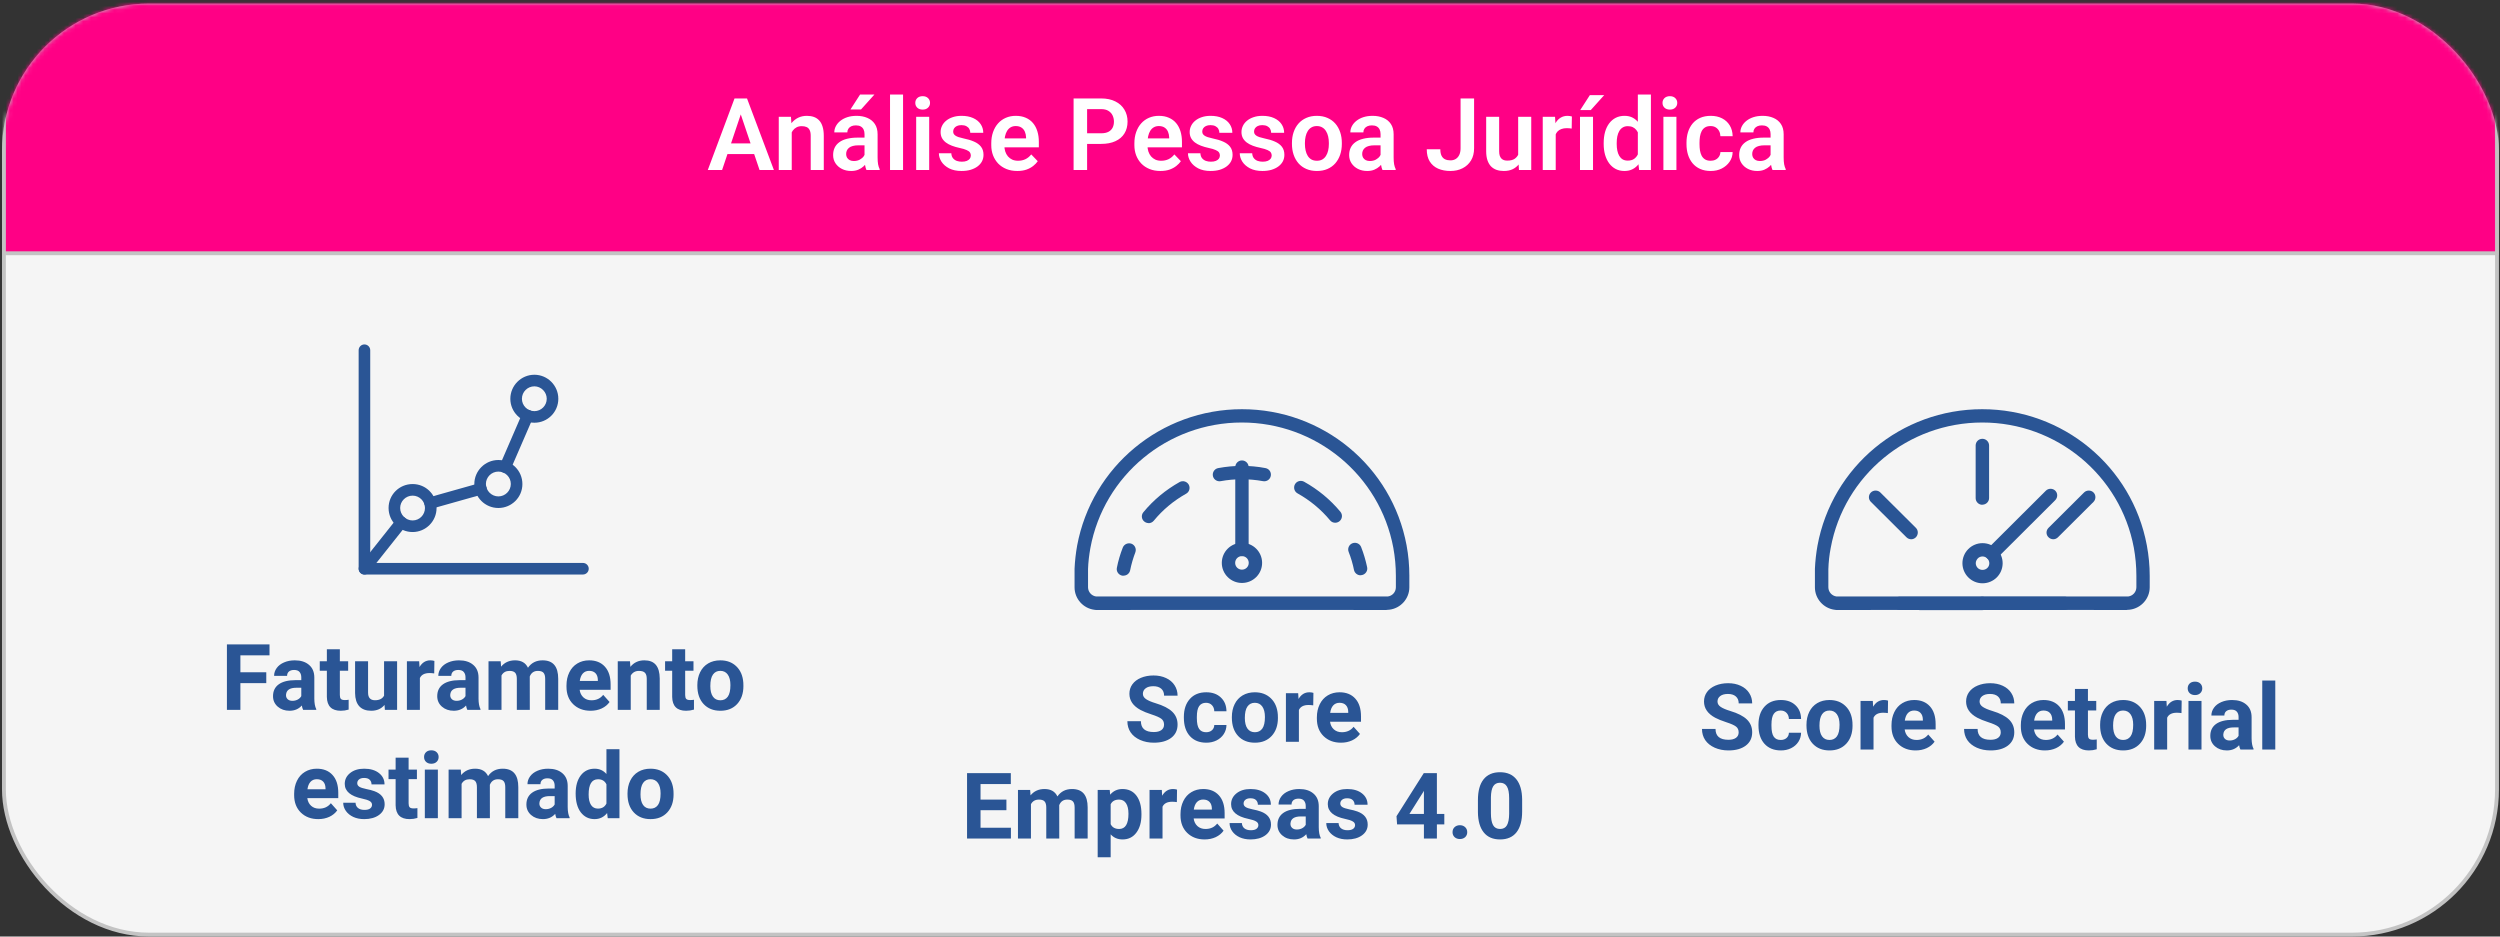 <svg width="646" height="242" viewBox="0 0 646 242" fill="none" xmlns="http://www.w3.org/2000/svg">
<rect x="0" y="0" width="646" height="242" fill="#333333" stroke="none"/>
<rect x="1.016" y="1.422" width="644.209" height="240.078" rx="37.512" fill="#F5F5F5" stroke="#C3C3C3" stroke-width="1"/>
<mask id="mask0_4089_108" style="mask-type:alpha" maskUnits="userSpaceOnUse" x="0" y="0" width="646" height="242">
<rect x="1.016" y="1.422" width="644.209" height="240.078" rx="37.512" fill="#F5F5F5" stroke="#C3C3C3" stroke-width="1"/>
</mask>
<g mask="url(#mask0_4089_108)">
<rect x="1.016" y="-174.635" width="644.209" height="240.078" fill="#FF0085" stroke="#C3C3C3" stroke-width="1"/>
</g>
<path d="M191.86 28.244L186.59 43.928H182.894L189.803 25.437H192.165L191.86 28.244ZM196.267 43.928L190.971 28.244L190.654 25.437H193.028L199.975 43.928H196.267ZM196.026 37.057V39.813H186.107V37.057H196.026ZM204.585 33.12V43.928H201.232V30.187H204.382L204.585 33.12ZM204.052 36.562H203.061C203.069 35.563 203.205 34.657 203.467 33.844C203.73 33.032 204.098 32.333 204.572 31.749C205.055 31.165 205.626 30.716 206.287 30.403C206.947 30.09 207.684 29.933 208.496 29.933C209.157 29.933 209.754 30.026 210.287 30.212C210.82 30.399 211.278 30.695 211.659 31.101C212.048 31.508 212.344 32.041 212.547 32.701C212.759 33.353 212.865 34.158 212.865 35.114V43.928H209.487V35.089C209.487 34.462 209.394 33.967 209.208 33.603C209.03 33.239 208.767 32.981 208.42 32.828C208.082 32.676 207.662 32.6 207.163 32.6C206.646 32.6 206.194 32.706 205.804 32.917C205.423 33.12 205.101 33.404 204.839 33.768C204.585 34.132 204.39 34.551 204.255 35.025C204.119 35.499 204.052 36.012 204.052 36.562ZM223.393 41.007V34.67C223.393 34.204 223.312 33.802 223.151 33.463C222.991 33.125 222.745 32.862 222.415 32.676C222.085 32.49 221.666 32.397 221.158 32.397C220.709 32.397 220.315 32.473 219.977 32.625C219.646 32.778 219.392 32.993 219.215 33.273C219.037 33.544 218.948 33.857 218.948 34.213H215.583C215.583 33.645 215.718 33.108 215.989 32.6C216.26 32.083 216.645 31.626 217.145 31.228C217.653 30.822 218.258 30.504 218.961 30.276C219.672 30.047 220.468 29.933 221.348 29.933C222.39 29.933 223.317 30.111 224.129 30.466C224.951 30.814 225.594 31.338 226.06 32.041C226.534 32.744 226.771 33.629 226.771 34.695V40.689C226.771 41.375 226.813 41.964 226.898 42.455C226.991 42.937 227.126 43.356 227.304 43.712V43.928H223.888C223.727 43.581 223.604 43.14 223.52 42.607C223.435 42.065 223.393 41.532 223.393 41.007ZM223.863 35.559L223.888 37.553H221.767C221.242 37.553 220.781 37.608 220.383 37.718C219.985 37.819 219.659 37.972 219.405 38.175C219.151 38.37 218.961 38.607 218.834 38.886C218.707 39.157 218.643 39.466 218.643 39.813C218.643 40.152 218.719 40.457 218.872 40.727C219.033 40.998 219.261 41.214 219.558 41.375C219.862 41.528 220.218 41.604 220.624 41.604C221.217 41.604 221.733 41.485 222.174 41.248C222.614 41.003 222.957 40.706 223.202 40.359C223.448 40.012 223.579 39.682 223.596 39.369L224.561 40.816C224.443 41.163 224.265 41.532 224.028 41.921C223.791 42.311 223.486 42.675 223.113 43.013C222.741 43.352 222.292 43.631 221.767 43.852C221.242 44.072 220.633 44.182 219.939 44.182C219.05 44.182 218.254 44.004 217.551 43.648C216.848 43.293 216.294 42.806 215.887 42.188C215.481 41.57 215.278 40.867 215.278 40.08C215.278 39.352 215.413 38.708 215.684 38.15C215.955 37.591 216.357 37.121 216.891 36.74C217.424 36.35 218.084 36.058 218.872 35.864C219.668 35.66 220.578 35.559 221.602 35.559H223.863ZM219.761 28.282L222.25 24.421H225.958L222.491 28.282H219.761ZM233.349 24.421V43.928H229.984V24.421H233.349ZM240.105 30.187V43.928H236.74V30.187H240.105ZM236.511 26.593C236.511 26.093 236.681 25.679 237.019 25.349C237.366 25.018 237.832 24.853 238.416 24.853C239 24.853 239.462 25.018 239.8 25.349C240.148 25.679 240.321 26.093 240.321 26.593C240.321 27.084 240.148 27.495 239.8 27.825C239.462 28.155 239 28.32 238.416 28.32C237.832 28.32 237.366 28.155 237.019 27.825C236.681 27.495 236.511 27.084 236.511 26.593ZM250.862 40.169C250.862 39.881 250.785 39.623 250.633 39.394C250.481 39.165 250.193 38.958 249.769 38.772C249.355 38.577 248.745 38.395 247.941 38.226C247.23 38.073 246.573 37.883 245.972 37.654C245.371 37.426 244.855 37.151 244.423 36.829C243.991 36.499 243.653 36.113 243.407 35.673C243.17 35.224 243.052 34.708 243.052 34.124C243.052 33.556 243.174 33.023 243.42 32.524C243.665 32.016 244.021 31.571 244.487 31.19C244.952 30.801 245.519 30.496 246.188 30.276C246.857 30.047 247.611 29.933 248.449 29.933C249.617 29.933 250.62 30.123 251.459 30.504C252.305 30.885 252.953 31.41 253.402 32.079C253.85 32.739 254.075 33.485 254.075 34.314H250.722C250.722 33.95 250.637 33.62 250.468 33.324C250.307 33.027 250.057 32.79 249.719 32.612C249.38 32.426 248.953 32.333 248.436 32.333C247.97 32.333 247.577 32.409 247.255 32.562C246.942 32.714 246.705 32.913 246.544 33.159C246.383 33.404 246.303 33.675 246.303 33.971C246.303 34.191 246.345 34.391 246.43 34.568C246.523 34.738 246.671 34.894 246.874 35.038C247.077 35.182 247.352 35.313 247.699 35.432C248.055 35.55 248.491 35.665 249.008 35.775C250.032 35.978 250.925 36.249 251.687 36.587C252.458 36.918 253.059 37.358 253.49 37.908C253.922 38.459 254.138 39.161 254.138 40.016C254.138 40.626 254.007 41.185 253.744 41.693C253.482 42.192 253.101 42.628 252.601 43.001C252.102 43.373 251.505 43.665 250.811 43.877C250.117 44.08 249.333 44.182 248.461 44.182C247.2 44.182 246.133 43.957 245.261 43.509C244.389 43.051 243.729 42.476 243.28 41.782C242.831 41.079 242.607 40.351 242.607 39.597H245.82C245.845 40.131 245.989 40.558 246.252 40.88C246.514 41.202 246.844 41.434 247.242 41.578C247.649 41.714 248.076 41.782 248.525 41.782C249.033 41.782 249.46 41.714 249.808 41.578C250.155 41.434 250.417 41.244 250.595 41.007C250.773 40.761 250.862 40.482 250.862 40.169ZM262.863 44.182C261.821 44.182 260.886 44.012 260.056 43.674C259.226 43.335 258.519 42.865 257.935 42.264C257.36 41.654 256.915 40.948 256.602 40.143C256.297 39.331 256.145 38.459 256.145 37.527V37.019C256.145 35.961 256.297 35 256.602 34.136C256.907 33.264 257.338 32.515 257.897 31.889C258.456 31.262 259.125 30.78 259.904 30.441C260.683 30.102 261.542 29.933 262.482 29.933C263.455 29.933 264.315 30.098 265.06 30.428C265.805 30.75 266.427 31.207 266.926 31.8C267.426 32.392 267.803 33.104 268.057 33.933C268.311 34.755 268.438 35.665 268.438 36.664V38.073H257.669V35.762H265.136V35.508C265.119 34.975 265.017 34.488 264.831 34.048C264.645 33.599 264.357 33.243 263.967 32.981C263.578 32.71 263.074 32.574 262.456 32.574C261.957 32.574 261.521 32.684 261.148 32.905C260.784 33.116 260.479 33.421 260.234 33.819C259.997 34.208 259.819 34.674 259.7 35.216C259.582 35.758 259.523 36.359 259.523 37.019V37.527C259.523 38.103 259.599 38.636 259.751 39.127C259.912 39.618 260.145 40.046 260.45 40.41C260.763 40.766 261.135 41.045 261.567 41.248C262.008 41.443 262.507 41.54 263.066 41.54C263.769 41.54 264.403 41.405 264.971 41.134C265.546 40.855 266.046 40.444 266.469 39.902L268.158 41.654C267.87 42.078 267.481 42.484 266.99 42.874C266.507 43.263 265.923 43.581 265.237 43.826C264.552 44.063 263.76 44.182 262.863 44.182ZM284.528 37.184H279.766V34.441H284.528C285.307 34.441 285.937 34.314 286.42 34.06C286.911 33.798 287.271 33.442 287.499 32.993C287.728 32.536 287.842 32.016 287.842 31.431C287.842 30.864 287.728 30.335 287.499 29.844C287.271 29.353 286.911 28.955 286.42 28.65C285.937 28.346 285.307 28.193 284.528 28.193H280.908V43.928H277.416V25.437H284.528C285.967 25.437 287.195 25.696 288.211 26.212C289.235 26.72 290.014 27.427 290.547 28.333C291.089 29.23 291.36 30.255 291.36 31.406C291.36 32.6 291.089 33.629 290.547 34.492C290.014 35.356 289.235 36.02 288.211 36.486C287.195 36.952 285.967 37.184 284.528 37.184ZM299.843 44.182C298.802 44.182 297.866 44.012 297.037 43.674C296.207 43.335 295.5 42.865 294.916 42.264C294.34 41.654 293.896 40.948 293.583 40.143C293.278 39.331 293.125 38.459 293.125 37.527V37.019C293.125 35.961 293.278 35 293.583 34.136C293.887 33.264 294.319 32.515 294.878 31.889C295.437 31.262 296.105 30.78 296.884 30.441C297.663 30.102 298.523 29.933 299.462 29.933C300.436 29.933 301.295 30.098 302.04 30.428C302.785 30.75 303.408 31.207 303.907 31.8C304.407 32.392 304.783 33.104 305.037 33.933C305.291 34.755 305.418 35.665 305.418 36.664V38.073H294.649V35.762H302.117V35.508C302.1 34.975 301.998 34.488 301.812 34.048C301.626 33.599 301.338 33.243 300.948 32.981C300.559 32.71 300.055 32.574 299.437 32.574C298.937 32.574 298.501 32.684 298.129 32.905C297.765 33.116 297.46 33.421 297.215 33.819C296.978 34.208 296.8 34.674 296.681 35.216C296.563 35.758 296.503 36.359 296.503 37.019V37.527C296.503 38.103 296.58 38.636 296.732 39.127C296.893 39.618 297.126 40.046 297.43 40.41C297.744 40.766 298.116 41.045 298.548 41.248C298.988 41.443 299.488 41.54 300.047 41.54C300.749 41.54 301.384 41.405 301.951 41.134C302.527 40.855 303.027 40.444 303.45 39.902L305.139 41.654C304.851 42.078 304.462 42.484 303.971 42.874C303.488 43.263 302.904 43.581 302.218 43.826C301.532 44.063 300.741 44.182 299.843 44.182ZM315.222 40.169C315.222 39.881 315.146 39.623 314.994 39.394C314.841 39.165 314.554 38.958 314.13 38.772C313.715 38.577 313.106 38.395 312.301 38.226C311.59 38.073 310.934 37.883 310.333 37.654C309.732 37.426 309.216 37.151 308.784 36.829C308.352 36.499 308.013 36.113 307.768 35.673C307.531 35.224 307.412 34.708 307.412 34.124C307.412 33.556 307.535 33.023 307.78 32.524C308.026 32.016 308.382 31.571 308.847 31.19C309.313 30.801 309.88 30.496 310.549 30.276C311.218 30.047 311.971 29.933 312.809 29.933C313.978 29.933 314.981 30.123 315.819 30.504C316.666 30.885 317.314 31.41 317.762 32.079C318.211 32.739 318.435 33.485 318.435 34.314H315.083C315.083 33.95 314.998 33.62 314.829 33.324C314.668 33.027 314.418 32.79 314.079 32.612C313.741 32.426 313.313 32.333 312.797 32.333C312.331 32.333 311.937 32.409 311.616 32.562C311.302 32.714 311.065 32.913 310.905 33.159C310.744 33.404 310.663 33.675 310.663 33.971C310.663 34.191 310.706 34.391 310.79 34.568C310.883 34.738 311.032 34.894 311.235 35.038C311.438 35.182 311.713 35.313 312.06 35.432C312.416 35.55 312.852 35.665 313.368 35.775C314.393 35.978 315.286 36.249 316.048 36.587C316.818 36.918 317.419 37.358 317.851 37.908C318.283 38.459 318.499 39.161 318.499 40.016C318.499 40.626 318.368 41.185 318.105 41.693C317.843 42.192 317.462 42.628 316.962 43.001C316.463 43.373 315.866 43.665 315.172 43.877C314.477 44.08 313.694 44.182 312.822 44.182C311.561 44.182 310.494 43.957 309.622 43.509C308.75 43.051 308.09 42.476 307.641 41.782C307.192 41.079 306.968 40.351 306.968 39.597H310.181C310.206 40.131 310.35 40.558 310.612 40.88C310.875 41.202 311.205 41.434 311.603 41.578C312.009 41.714 312.437 41.782 312.886 41.782C313.394 41.782 313.821 41.714 314.168 41.578C314.515 41.434 314.778 41.244 314.956 41.007C315.133 40.761 315.222 40.482 315.222 40.169ZM328.608 40.169C328.608 39.881 328.531 39.623 328.379 39.394C328.227 39.165 327.939 38.958 327.515 38.772C327.101 38.577 326.491 38.395 325.687 38.226C324.976 38.073 324.319 37.883 323.718 37.654C323.117 37.426 322.601 37.151 322.169 36.829C321.737 36.499 321.399 36.113 321.153 35.673C320.916 35.224 320.797 34.708 320.797 34.124C320.797 33.556 320.92 33.023 321.166 32.524C321.411 32.016 321.767 31.571 322.232 31.19C322.698 30.801 323.265 30.496 323.934 30.276C324.603 30.047 325.356 29.933 326.195 29.933C327.363 29.933 328.366 30.123 329.204 30.504C330.051 30.885 330.699 31.41 331.147 32.079C331.596 32.739 331.821 33.485 331.821 34.314H328.468C328.468 33.95 328.383 33.62 328.214 33.324C328.053 33.027 327.803 32.79 327.465 32.612C327.126 32.426 326.698 32.333 326.182 32.333C325.716 32.333 325.323 32.409 325.001 32.562C324.688 32.714 324.451 32.913 324.29 33.159C324.129 33.404 324.048 33.675 324.048 33.971C324.048 34.191 324.091 34.391 324.175 34.568C324.269 34.738 324.417 34.894 324.62 35.038C324.823 35.182 325.098 35.313 325.445 35.432C325.801 35.55 326.237 35.665 326.753 35.775C327.778 35.978 328.671 36.249 329.433 36.587C330.203 36.918 330.805 37.358 331.236 37.908C331.668 38.459 331.884 39.161 331.884 40.016C331.884 40.626 331.753 41.185 331.49 41.693C331.228 42.192 330.847 42.628 330.347 43.001C329.848 43.373 329.251 43.665 328.557 43.877C327.863 44.08 327.079 44.182 326.207 44.182C324.946 44.182 323.879 43.957 323.007 43.509C322.135 43.051 321.475 42.476 321.026 41.782C320.577 41.079 320.353 40.351 320.353 39.597H323.566C323.591 40.131 323.735 40.558 323.998 40.88C324.26 41.202 324.59 41.434 324.988 41.578C325.395 41.714 325.822 41.782 326.271 41.782C326.779 41.782 327.206 41.714 327.554 41.578C327.901 41.434 328.163 41.244 328.341 41.007C328.519 40.761 328.608 40.482 328.608 40.169ZM333.84 37.197V36.93C333.84 35.923 333.984 34.996 334.271 34.149C334.559 33.294 334.978 32.553 335.529 31.927C336.079 31.3 336.752 30.814 337.548 30.466C338.344 30.111 339.25 29.933 340.266 29.933C341.299 29.933 342.213 30.111 343.009 30.466C343.813 30.814 344.49 31.3 345.041 31.927C345.591 32.553 346.01 33.294 346.298 34.149C346.586 34.996 346.73 35.923 346.73 36.93V37.197C346.73 38.196 346.586 39.123 346.298 39.978C346.01 40.825 345.591 41.566 345.041 42.201C344.49 42.827 343.817 43.314 343.021 43.661C342.226 44.008 341.315 44.182 340.291 44.182C339.275 44.182 338.365 44.008 337.561 43.661C336.756 43.314 336.079 42.827 335.529 42.201C334.978 41.566 334.559 40.825 334.271 39.978C333.984 39.123 333.84 38.196 333.84 37.197ZM337.192 36.93V37.197C337.192 37.798 337.252 38.361 337.37 38.886C337.489 39.411 337.671 39.872 337.916 40.27C338.162 40.668 338.479 40.981 338.869 41.21C339.267 41.43 339.741 41.54 340.291 41.54C340.833 41.54 341.299 41.43 341.688 41.21C342.077 40.981 342.395 40.668 342.64 40.27C342.894 39.872 343.081 39.411 343.199 38.886C343.318 38.361 343.377 37.798 343.377 37.197V36.93C343.377 36.338 343.318 35.783 343.199 35.267C343.081 34.742 342.894 34.28 342.64 33.883C342.395 33.476 342.073 33.159 341.675 32.93C341.286 32.693 340.816 32.574 340.266 32.574C339.724 32.574 339.258 32.693 338.869 32.93C338.479 33.159 338.162 33.476 337.916 33.883C337.671 34.28 337.489 34.742 337.37 35.267C337.252 35.783 337.192 36.338 337.192 36.93ZM356.737 41.007V34.67C356.737 34.204 356.656 33.802 356.495 33.463C356.335 33.125 356.089 32.862 355.759 32.676C355.429 32.49 355.01 32.397 354.502 32.397C354.053 32.397 353.659 32.473 353.321 32.625C352.99 32.778 352.736 32.993 352.559 33.273C352.381 33.544 352.292 33.857 352.292 34.213H348.927C348.927 33.645 349.062 33.108 349.333 32.6C349.604 32.083 349.989 31.626 350.489 31.228C350.997 30.822 351.602 30.504 352.305 30.276C353.016 30.047 353.812 29.933 354.692 29.933C355.734 29.933 356.661 30.111 357.473 30.466C358.295 30.814 358.938 31.338 359.404 32.041C359.878 32.744 360.115 33.629 360.115 34.695V40.689C360.115 41.375 360.157 41.964 360.242 42.455C360.335 42.937 360.47 43.356 360.648 43.712V43.928H357.232C357.071 43.581 356.948 43.14 356.864 42.607C356.779 42.065 356.737 41.532 356.737 41.007ZM357.207 35.559L357.232 37.553H355.111C354.586 37.553 354.125 37.608 353.727 37.718C353.329 37.819 353.003 37.972 352.749 38.175C352.495 38.37 352.305 38.607 352.178 38.886C352.051 39.157 351.987 39.466 351.987 39.813C351.987 40.152 352.063 40.457 352.216 40.727C352.377 40.998 352.605 41.214 352.902 41.375C353.206 41.528 353.562 41.604 353.968 41.604C354.561 41.604 355.077 41.485 355.518 41.248C355.958 41.003 356.301 40.706 356.546 40.359C356.792 40.012 356.923 39.682 356.94 39.369L357.905 40.816C357.787 41.163 357.609 41.532 357.372 41.921C357.135 42.311 356.83 42.675 356.457 43.013C356.085 43.352 355.636 43.631 355.111 43.852C354.586 44.072 353.977 44.182 353.283 44.182C352.394 44.182 351.598 44.004 350.895 43.648C350.192 43.293 349.638 42.806 349.231 42.188C348.825 41.57 348.622 40.867 348.622 40.08C348.622 39.352 348.757 38.708 349.028 38.15C349.299 37.591 349.701 37.121 350.235 36.74C350.768 36.35 351.428 36.058 352.216 35.864C353.012 35.66 353.922 35.559 354.946 35.559H357.207ZM377.411 38.315V25.437H380.904V38.315C380.904 39.542 380.637 40.596 380.104 41.477C379.57 42.349 378.842 43.018 377.919 43.483C376.997 43.949 375.955 44.182 374.795 44.182C373.602 44.182 372.543 43.983 371.621 43.585C370.698 43.178 369.974 42.56 369.449 41.731C368.932 40.901 368.674 39.847 368.674 38.569H372.179C372.179 39.263 372.285 39.822 372.497 40.245C372.708 40.668 373.009 40.973 373.398 41.159C373.796 41.346 374.262 41.439 374.795 41.439C375.312 41.439 375.765 41.32 376.154 41.083C376.552 40.837 376.861 40.482 377.081 40.016C377.301 39.551 377.411 38.983 377.411 38.315ZM392.295 40.664V30.187H395.673V43.928H392.498L392.295 40.664ZM392.727 37.819L393.768 37.794C393.768 38.717 393.667 39.568 393.464 40.346C393.26 41.125 392.943 41.803 392.511 42.378C392.088 42.946 391.55 43.39 390.898 43.712C390.246 44.025 389.476 44.182 388.587 44.182C387.91 44.182 387.292 44.089 386.733 43.902C386.174 43.708 385.691 43.407 385.285 43.001C384.887 42.586 384.578 42.057 384.358 41.413C384.138 40.761 384.028 39.978 384.028 39.064V30.187H387.381V39.089C387.381 39.546 387.431 39.927 387.533 40.232C387.643 40.537 387.791 40.787 387.977 40.981C388.172 41.168 388.396 41.303 388.65 41.388C388.913 41.464 389.192 41.502 389.489 41.502C390.301 41.502 390.941 41.341 391.406 41.02C391.88 40.689 392.219 40.249 392.422 39.699C392.625 39.14 392.727 38.514 392.727 37.819ZM401.998 32.993V43.928H398.645V30.187H401.82L401.998 32.993ZM406.176 30.098L406.125 33.222C405.939 33.188 405.727 33.163 405.49 33.146C405.261 33.129 405.045 33.12 404.842 33.12C404.326 33.12 403.873 33.193 403.483 33.336C403.094 33.472 402.768 33.671 402.506 33.933C402.252 34.196 402.057 34.517 401.921 34.898C401.786 35.271 401.71 35.694 401.693 36.168L400.969 36.08C400.969 35.208 401.058 34.399 401.236 33.654C401.413 32.909 401.672 32.257 402.01 31.698C402.349 31.139 402.772 30.708 403.28 30.403C403.797 30.09 404.389 29.933 405.058 29.933C405.244 29.933 405.443 29.95 405.655 29.984C405.875 30.009 406.049 30.047 406.176 30.098ZM411.636 30.187V43.928H408.271V30.187H411.636ZM408.335 28.434L410.824 24.574H414.532L411.065 28.434H408.335ZM423.218 41.007V24.421H426.596V43.928H423.548L423.218 41.007ZM414.392 37.222V36.956C414.392 35.906 414.511 34.953 414.748 34.098C414.993 33.235 415.349 32.494 415.815 31.876C416.28 31.258 416.843 30.78 417.504 30.441C418.172 30.102 418.93 29.933 419.777 29.933C420.598 29.933 421.313 30.098 421.923 30.428C422.541 30.758 423.066 31.228 423.498 31.838C423.938 32.447 424.289 33.171 424.552 34.01C424.814 34.839 425.005 35.754 425.123 36.753V37.476C425.005 38.45 424.814 39.343 424.552 40.156C424.289 40.969 423.938 41.68 423.498 42.289C423.066 42.891 422.541 43.356 421.923 43.686C421.305 44.017 420.581 44.182 419.751 44.182C418.913 44.182 418.16 44.008 417.491 43.661C416.83 43.314 416.267 42.827 415.802 42.201C415.345 41.574 414.993 40.837 414.748 39.991C414.511 39.144 414.392 38.221 414.392 37.222ZM417.758 36.956V37.222C417.758 37.815 417.808 38.37 417.91 38.886C418.012 39.403 418.177 39.86 418.405 40.258C418.634 40.647 418.926 40.952 419.281 41.172C419.646 41.392 420.086 41.502 420.602 41.502C421.263 41.502 421.804 41.358 422.228 41.07C422.66 40.774 422.994 40.372 423.231 39.864C423.468 39.347 423.62 38.767 423.688 38.124V36.13C423.654 35.622 423.565 35.152 423.421 34.721C423.286 34.289 423.091 33.916 422.837 33.603C422.592 33.29 422.287 33.044 421.923 32.867C421.559 32.689 421.127 32.6 420.628 32.6C420.111 32.6 419.671 32.714 419.307 32.943C418.943 33.163 418.647 33.472 418.418 33.87C418.189 34.268 418.02 34.729 417.91 35.254C417.808 35.779 417.758 36.346 417.758 36.956ZM433.187 30.187V43.928H429.822V30.187H433.187ZM429.593 26.593C429.593 26.093 429.763 25.679 430.101 25.349C430.449 25.018 430.914 24.853 431.498 24.853C432.083 24.853 432.544 25.018 432.883 25.349C433.23 25.679 433.403 26.093 433.403 26.593C433.403 27.084 433.23 27.495 432.883 27.825C432.544 28.155 432.083 28.32 431.498 28.32C430.914 28.32 430.449 28.155 430.101 27.825C429.763 27.495 429.593 27.084 429.593 26.593ZM442.026 41.54C442.5 41.54 442.924 41.447 443.296 41.261C443.669 41.075 443.965 40.812 444.185 40.474C444.414 40.135 444.536 39.741 444.553 39.292H447.715C447.699 40.224 447.436 41.058 446.928 41.794C446.42 42.531 445.743 43.115 444.896 43.547C444.058 43.97 443.118 44.182 442.077 44.182C441.019 44.182 440.096 44.004 439.308 43.648C438.521 43.293 437.865 42.797 437.34 42.163C436.824 41.528 436.434 40.791 436.172 39.953C435.918 39.115 435.791 38.217 435.791 37.261V36.854C435.791 35.898 435.918 35 436.172 34.162C436.434 33.324 436.824 32.587 437.34 31.952C437.865 31.317 438.521 30.822 439.308 30.466C440.096 30.111 441.014 29.933 442.064 29.933C443.173 29.933 444.147 30.149 444.985 30.581C445.832 31.012 446.492 31.622 446.966 32.409C447.449 33.197 447.699 34.124 447.715 35.191H444.553C444.536 34.7 444.426 34.259 444.223 33.87C444.02 33.48 443.732 33.167 443.36 32.93C442.987 32.693 442.534 32.574 442.001 32.574C441.434 32.574 440.959 32.693 440.578 32.93C440.206 33.167 439.914 33.493 439.702 33.908C439.499 34.314 439.355 34.771 439.27 35.279C439.194 35.779 439.156 36.304 439.156 36.854V37.261C439.156 37.819 439.194 38.353 439.27 38.861C439.355 39.369 439.499 39.826 439.702 40.232C439.914 40.63 440.206 40.948 440.578 41.185C440.959 41.422 441.442 41.54 442.026 41.54ZM457.519 41.007V34.67C457.519 34.204 457.439 33.802 457.278 33.463C457.117 33.125 456.872 32.862 456.542 32.676C456.211 32.49 455.792 32.397 455.284 32.397C454.836 32.397 454.442 32.473 454.103 32.625C453.773 32.778 453.519 32.993 453.341 33.273C453.164 33.544 453.075 33.857 453.075 34.213H449.709C449.709 33.645 449.845 33.108 450.116 32.6C450.387 32.083 450.772 31.626 451.271 31.228C451.779 30.822 452.385 30.504 453.087 30.276C453.799 30.047 454.594 29.933 455.475 29.933C456.516 29.933 457.443 30.111 458.256 30.466C459.077 30.814 459.721 31.338 460.186 32.041C460.66 32.744 460.898 33.629 460.898 34.695V40.689C460.898 41.375 460.94 41.964 461.024 42.455C461.118 42.937 461.253 43.356 461.431 43.712V43.928H458.015C457.854 43.581 457.731 43.14 457.646 42.607C457.562 42.065 457.519 41.532 457.519 41.007ZM457.989 35.559L458.015 37.553H455.894C455.369 37.553 454.908 37.608 454.51 37.718C454.112 37.819 453.786 37.972 453.532 38.175C453.278 38.37 453.087 38.607 452.96 38.886C452.833 39.157 452.77 39.466 452.77 39.813C452.77 40.152 452.846 40.457 452.998 40.727C453.159 40.998 453.388 41.214 453.684 41.375C453.989 41.528 454.345 41.604 454.751 41.604C455.344 41.604 455.86 41.485 456.3 41.248C456.741 41.003 457.083 40.706 457.329 40.359C457.574 40.012 457.706 39.682 457.723 39.369L458.688 40.816C458.569 41.163 458.391 41.532 458.154 41.921C457.917 42.311 457.613 42.675 457.24 43.013C456.868 43.352 456.419 43.631 455.894 43.852C455.369 44.072 454.759 44.182 454.065 44.182C453.176 44.182 452.38 44.004 451.678 43.648C450.975 43.293 450.42 42.806 450.014 42.188C449.608 41.57 449.405 40.867 449.405 40.08C449.405 39.352 449.54 38.708 449.811 38.15C450.082 37.591 450.484 37.121 451.017 36.74C451.551 36.35 452.211 36.058 452.998 35.864C453.794 35.66 454.704 35.559 455.729 35.559H457.989Z" fill="white"/>
<path d="M300.79 187.245C300.79 186.587 300.558 186.084 300.094 185.735C299.629 185.379 298.793 185.008 297.586 184.62C296.378 184.226 295.422 183.839 294.718 183.459C292.798 182.422 291.838 181.025 291.838 179.268C291.838 178.354 292.094 177.541 292.604 176.829C293.123 176.109 293.862 175.548 294.822 175.146C295.79 174.743 296.874 174.542 298.073 174.542C299.281 174.542 300.357 174.762 301.301 175.204C302.246 175.637 302.977 176.253 303.496 177.05C304.022 177.847 304.285 178.753 304.285 179.767H300.802C300.802 178.993 300.558 178.393 300.071 177.967C299.583 177.534 298.898 177.317 298.015 177.317C297.164 177.317 296.502 177.499 296.03 177.863C295.558 178.219 295.322 178.691 295.322 179.279C295.322 179.829 295.596 180.289 296.146 180.661C296.703 181.033 297.52 181.381 298.596 181.706C300.578 182.302 302.021 183.041 302.927 183.924C303.833 184.806 304.285 185.905 304.285 187.221C304.285 188.684 303.732 189.834 302.625 190.67C301.518 191.498 300.028 191.912 298.155 191.912C296.854 191.912 295.67 191.676 294.602 191.204C293.533 190.724 292.717 190.07 292.152 189.242C291.594 188.414 291.316 187.454 291.316 186.362H294.811C294.811 188.228 295.925 189.161 298.155 189.161C298.983 189.161 299.629 188.994 300.094 188.661C300.558 188.321 300.79 187.848 300.79 187.245ZM311.659 189.207C312.278 189.207 312.781 189.037 313.168 188.696C313.555 188.355 313.756 187.903 313.772 187.338H316.919C316.911 188.189 316.679 188.971 316.222 189.683C315.765 190.387 315.138 190.937 314.341 191.332C313.551 191.719 312.677 191.912 311.717 191.912C309.921 191.912 308.504 191.343 307.467 190.206C306.43 189.06 305.911 187.481 305.911 185.468V185.247C305.911 183.312 306.426 181.768 307.455 180.615C308.485 179.461 309.898 178.884 311.694 178.884C313.265 178.884 314.523 179.333 315.467 180.231C316.419 181.122 316.903 182.31 316.919 183.796H313.772C313.756 183.146 313.555 182.619 313.168 182.217C312.781 181.807 312.27 181.602 311.635 181.602C310.854 181.602 310.261 181.888 309.859 182.461C309.464 183.026 309.267 183.947 309.267 185.224V185.573C309.267 186.865 309.464 187.794 309.859 188.359C310.254 188.924 310.854 189.207 311.659 189.207ZM318.312 185.282C318.312 184.036 318.552 182.925 319.032 181.95C319.512 180.975 320.201 180.22 321.099 179.686C322.004 179.152 323.053 178.884 324.245 178.884C325.941 178.884 327.322 179.403 328.391 180.44C329.467 181.478 330.067 182.887 330.19 184.667L330.214 185.526C330.214 187.454 329.676 189.002 328.6 190.171C327.524 191.332 326.08 191.912 324.269 191.912C322.457 191.912 321.01 191.332 319.926 190.171C318.85 189.01 318.312 187.43 318.312 185.433V185.282ZM321.668 185.526C321.668 186.718 321.892 187.632 322.341 188.266C322.79 188.893 323.433 189.207 324.269 189.207C325.081 189.207 325.716 188.897 326.173 188.278C326.63 187.651 326.858 186.652 326.858 185.282C326.858 184.113 326.63 183.208 326.173 182.565C325.716 181.923 325.074 181.602 324.245 181.602C323.425 181.602 322.79 181.923 322.341 182.565C321.892 183.2 321.668 184.187 321.668 185.526ZM339.34 182.263C338.883 182.201 338.481 182.17 338.133 182.17C336.863 182.17 336.031 182.6 335.636 183.459V191.68H332.28V179.117H335.45L335.543 180.615C336.217 179.461 337.149 178.884 338.342 178.884C338.713 178.884 339.061 178.935 339.387 179.035L339.34 182.263ZM346.516 191.912C344.674 191.912 343.172 191.347 342.011 190.217C340.857 189.087 340.281 187.581 340.281 185.7V185.375C340.281 184.113 340.524 182.987 341.012 181.996C341.5 180.998 342.189 180.231 343.079 179.697C343.977 179.155 344.999 178.884 346.144 178.884C347.863 178.884 349.214 179.426 350.197 180.51C351.188 181.594 351.683 183.13 351.683 185.12V186.49H343.683C343.791 187.31 344.116 187.968 344.658 188.464C345.208 188.959 345.9 189.207 346.737 189.207C348.029 189.207 349.039 188.739 349.767 187.802L351.416 189.648C350.913 190.36 350.232 190.918 349.372 191.32C348.513 191.715 347.561 191.912 346.516 191.912ZM346.133 181.602C345.467 181.602 344.925 181.826 344.507 182.275C344.097 182.724 343.834 183.366 343.718 184.202H348.385V183.935C348.37 183.192 348.169 182.619 347.782 182.217C347.394 181.807 346.845 181.602 346.133 181.602ZM260.058 209.353H253.37V213.882H261.219V216.68H249.886V199.774H261.196V202.596H253.37V206.625H260.058V209.353ZM266.189 204.117L266.293 205.522C267.183 204.43 268.387 203.884 269.904 203.884C271.522 203.884 272.633 204.523 273.237 205.8C274.119 204.523 275.377 203.884 277.01 203.884C278.373 203.884 279.387 204.283 280.053 205.08C280.718 205.87 281.051 207.062 281.051 208.657V216.68H277.684V208.668C277.684 207.956 277.545 207.438 277.266 207.112C276.987 206.78 276.496 206.613 275.791 206.613C274.785 206.613 274.088 207.093 273.701 208.053L273.713 216.68H270.357V208.68C270.357 207.952 270.214 207.426 269.928 207.101C269.641 206.776 269.153 206.613 268.465 206.613C267.512 206.613 266.823 207.008 266.398 207.798V216.68H263.042V204.117H266.189ZM294.95 210.515C294.95 212.45 294.509 214.002 293.626 215.171C292.752 216.332 291.567 216.912 290.073 216.912C288.804 216.912 287.778 216.471 286.996 215.589V221.51H283.641V204.117H286.752L286.868 205.348C287.681 204.372 288.742 203.884 290.05 203.884C291.598 203.884 292.802 204.457 293.661 205.603C294.52 206.749 294.95 208.328 294.95 210.34V210.515ZM291.594 210.271C291.594 209.102 291.385 208.2 290.967 207.565C290.557 206.931 289.957 206.613 289.168 206.613C288.115 206.613 287.391 207.016 286.996 207.821V212.965C287.406 213.793 288.138 214.207 289.191 214.207C290.793 214.207 291.594 212.895 291.594 210.271ZM304.1 207.263C303.643 207.201 303.24 207.17 302.892 207.17C301.623 207.17 300.79 207.6 300.396 208.459V216.68H297.04V204.117H300.21L300.303 205.615C300.976 204.461 301.909 203.884 303.101 203.884C303.473 203.884 303.821 203.935 304.146 204.035L304.1 207.263ZM311.276 216.912C309.433 216.912 307.931 216.347 306.77 215.217C305.617 214.087 305.04 212.581 305.04 210.7V210.375C305.04 209.113 305.284 207.987 305.772 206.996C306.259 205.998 306.948 205.231 307.839 204.697C308.737 204.155 309.758 203.884 310.904 203.884C312.622 203.884 313.973 204.426 314.956 205.51C315.947 206.594 316.443 208.13 316.443 210.12V211.49H308.442C308.551 212.31 308.876 212.968 309.418 213.464C309.967 213.959 310.66 214.207 311.496 214.207C312.789 214.207 313.799 213.739 314.527 212.802L316.175 214.648C315.672 215.36 314.991 215.918 314.132 216.32C313.273 216.715 312.321 216.912 311.276 216.912ZM310.892 206.602C310.227 206.602 309.685 206.826 309.267 207.275C308.856 207.724 308.593 208.366 308.477 209.202H313.145V208.935C313.129 208.192 312.928 207.619 312.541 207.217C312.154 206.807 311.604 206.602 310.892 206.602ZM325.163 213.208C325.163 212.798 324.958 212.477 324.547 212.245C324.145 212.005 323.494 211.792 322.597 211.606C319.609 210.979 318.115 209.71 318.115 207.798C318.115 206.683 318.575 205.754 319.496 205.011C320.425 204.26 321.637 203.884 323.131 203.884C324.725 203.884 325.999 204.26 326.951 205.011C327.911 205.762 328.391 206.737 328.391 207.937H325.035C325.035 207.457 324.88 207.062 324.57 206.752C324.261 206.435 323.777 206.276 323.119 206.276C322.554 206.276 322.117 206.404 321.807 206.66C321.497 206.915 321.343 207.24 321.343 207.635C321.343 208.007 321.517 208.308 321.865 208.541C322.221 208.765 322.817 208.963 323.653 209.133C324.489 209.295 325.194 209.481 325.766 209.69C327.539 210.34 328.425 211.467 328.425 213.069C328.425 214.215 327.934 215.144 326.951 215.856C325.968 216.56 324.698 216.912 323.142 216.912C322.09 216.912 321.153 216.727 320.332 216.355C319.52 215.976 318.881 215.461 318.416 214.811C317.952 214.153 317.72 213.444 317.72 212.686H320.901C320.932 213.282 321.153 213.739 321.563 214.056C321.973 214.373 322.523 214.532 323.212 214.532C323.854 214.532 324.338 214.412 324.663 214.172C324.996 213.924 325.163 213.603 325.163 213.208ZM337.877 216.68C337.722 216.378 337.61 216.003 337.54 215.554C336.728 216.46 335.671 216.912 334.37 216.912C333.14 216.912 332.118 216.556 331.305 215.844C330.5 215.132 330.097 214.234 330.097 213.15C330.097 211.819 330.589 210.797 331.572 210.085C332.563 209.373 333.991 209.013 335.857 209.005H337.401V208.285C337.401 207.705 337.25 207.24 336.948 206.892C336.654 206.543 336.186 206.369 335.543 206.369C334.978 206.369 334.533 206.505 334.208 206.776C333.891 207.047 333.732 207.418 333.732 207.89H330.376C330.376 207.163 330.601 206.489 331.05 205.87C331.499 205.251 332.133 204.767 332.954 204.419C333.774 204.063 334.696 203.884 335.717 203.884C337.266 203.884 338.492 204.275 339.398 205.057C340.312 205.831 340.768 206.923 340.768 208.332V213.777C340.776 214.969 340.942 215.871 341.268 216.483V216.68H337.877ZM335.102 214.346C335.597 214.346 336.054 214.238 336.472 214.021C336.89 213.797 337.2 213.499 337.401 213.127V210.967H336.147C334.467 210.967 333.573 211.548 333.465 212.709L333.453 212.906C333.453 213.325 333.6 213.669 333.894 213.94C334.189 214.211 334.591 214.346 335.102 214.346ZM350.15 213.208C350.15 212.798 349.945 212.477 349.535 212.245C349.132 212.005 348.482 211.792 347.584 211.606C344.596 210.979 343.102 209.71 343.102 207.798C343.102 206.683 343.563 205.754 344.484 205.011C345.413 204.26 346.624 203.884 348.118 203.884C349.713 203.884 350.986 204.26 351.938 205.011C352.898 205.762 353.378 206.737 353.378 207.937H350.023C350.023 207.457 349.868 207.062 349.558 206.752C349.248 206.435 348.765 206.276 348.107 206.276C347.542 206.276 347.104 206.404 346.795 206.66C346.485 206.915 346.33 207.24 346.33 207.635C346.33 208.007 346.504 208.308 346.853 208.541C347.209 208.765 347.805 208.963 348.641 209.133C349.477 209.295 350.181 209.481 350.754 209.69C352.527 210.34 353.413 211.467 353.413 213.069C353.413 214.215 352.921 215.144 351.938 215.856C350.955 216.56 349.686 216.912 348.13 216.912C347.077 216.912 346.14 216.727 345.32 216.355C344.507 215.976 343.869 215.461 343.404 214.811C342.94 214.153 342.707 213.444 342.707 212.686H345.889C345.92 213.282 346.14 213.739 346.551 214.056C346.961 214.373 347.511 214.532 348.2 214.532C348.842 214.532 349.326 214.412 349.651 214.172C349.984 213.924 350.15 213.603 350.15 213.208ZM371.294 210.317H373.21V213.023H371.294V216.68H367.939V213.023H361.007L360.856 210.909L367.904 199.774H371.294V210.317ZM364.2 210.317H367.939V204.349L367.718 204.732L364.2 210.317ZM375.335 215.031C375.335 214.497 375.513 214.064 375.869 213.731C376.233 213.398 376.686 213.232 377.228 213.232C377.777 213.232 378.23 213.398 378.586 213.731C378.95 214.064 379.132 214.497 379.132 215.031C379.132 215.558 378.954 215.987 378.598 216.32C378.242 216.645 377.785 216.808 377.228 216.808C376.678 216.808 376.225 216.645 375.869 216.32C375.513 215.987 375.335 215.558 375.335 215.031ZM393.321 209.69C393.321 212.028 392.837 213.816 391.87 215.055C390.902 216.293 389.486 216.912 387.62 216.912C385.778 216.912 384.369 216.305 383.393 215.089C382.418 213.874 381.919 212.132 381.896 209.864V206.752C381.896 204.392 382.383 202.6 383.359 201.376C384.342 200.153 385.754 199.542 387.597 199.542C389.439 199.542 390.848 200.15 391.823 201.365C392.799 202.572 393.298 204.31 393.321 206.578V209.69ZM389.965 206.276C389.965 204.875 389.772 203.857 389.385 203.223C389.006 202.58 388.41 202.259 387.597 202.259C386.807 202.259 386.223 202.565 385.843 203.176C385.472 203.78 385.275 204.728 385.251 206.021V210.131C385.251 211.509 385.437 212.535 385.809 213.208C386.188 213.874 386.792 214.207 387.62 214.207C388.441 214.207 389.033 213.886 389.397 213.243C389.76 212.601 389.95 211.618 389.965 210.294V206.276Z" fill="#2A5595"/>
<g clip-path="url(#clip0_4089_108)">
<path d="M292.401 154.132H349.441C349.441 154.132 349.585 154.132 349.672 154.132C349.787 154.132 349.873 154.132 349.988 154.132H358.277C358.277 154.132 358.478 154.132 358.593 154.132C359.802 153.988 360.694 152.957 360.694 151.753V148.802C360.694 146.367 360.464 143.903 360.032 141.525C356.521 122.786 340.059 109.177 320.892 109.177C301.725 109.177 285.235 122.815 281.753 141.611C281.436 143.387 281.206 145.221 281.148 147.055V151.753C281.148 152.957 282.069 153.988 283.249 154.132C283.364 154.132 283.451 154.132 283.566 154.132H291.883C291.883 154.132 292.084 154.132 292.199 154.132C292.286 154.132 292.343 154.132 292.43 154.132M358.277 157.627H349.988C349.787 157.627 349.585 157.627 349.355 157.599H292.516C292.286 157.599 292.084 157.627 291.883 157.627H283.566C283.335 157.627 283.076 157.627 282.789 157.57C279.882 157.197 277.666 154.705 277.666 151.782V146.969C277.752 144.963 277.983 142.957 278.328 141.009C282.127 120.551 300.027 105.738 320.921 105.738C341.815 105.738 359.658 120.523 363.457 140.894C363.946 143.502 364.176 146.166 364.176 148.802V151.753C364.176 154.676 361.96 157.169 359.054 157.541C358.766 157.57 358.536 157.599 358.305 157.599L358.277 157.627Z" fill="#2A5595"/>
<path d="M290.3 148.774C290.3 148.774 290.07 148.774 289.955 148.745C289.034 148.545 288.4 147.657 288.602 146.711C288.947 144.935 289.465 143.187 290.127 141.496C290.473 140.608 291.48 140.178 292.372 140.494C293.264 140.837 293.696 141.84 293.379 142.7C292.804 144.218 292.343 145.794 292.027 147.37C291.854 148.201 291.134 148.745 290.329 148.745" fill="#2A5595"/>
<path d="M315.108 124.362C314.302 124.362 313.554 123.789 313.41 122.958C313.237 122.042 313.841 121.125 314.791 120.953C318.791 120.208 322.993 120.179 326.993 120.953C327.943 121.125 328.548 122.013 328.375 122.958C328.202 123.904 327.31 124.506 326.36 124.334C322.792 123.675 318.993 123.675 315.424 124.334C315.309 124.334 315.194 124.362 315.108 124.362ZM345.009 135.078C344.52 135.078 344.031 134.878 343.685 134.448C341.325 131.611 338.505 129.291 335.282 127.485C334.447 127.027 334.159 125.967 334.62 125.136C335.08 124.305 336.145 124.019 336.98 124.477C340.577 126.483 343.743 129.09 346.362 132.242C346.966 132.987 346.88 134.047 346.132 134.677C345.815 134.935 345.412 135.078 345.038 135.078M296.775 135.164C296.401 135.164 295.998 135.021 295.682 134.763C294.933 134.161 294.847 133.073 295.451 132.356C298.07 129.176 301.236 126.569 304.805 124.563C305.639 124.105 306.675 124.391 307.165 125.222C307.625 126.053 307.337 127.113 306.503 127.571C303.279 129.377 300.459 131.726 298.128 134.563C297.783 134.964 297.293 135.193 296.804 135.193" fill="#2A5595"/>
<path d="M351.571 148.66C350.765 148.66 350.045 148.086 349.873 147.284C349.556 145.708 349.096 144.132 348.491 142.614C348.146 141.726 348.578 140.723 349.47 140.379C350.362 140.035 351.369 140.465 351.715 141.353C352.377 143.044 352.895 144.791 353.269 146.568C353.47 147.485 352.866 148.402 351.916 148.602C351.801 148.602 351.686 148.631 351.571 148.631V148.66Z" fill="#2A5595"/>
<path d="M320.921 143.702C319.971 143.702 319.194 142.929 319.194 141.983V120.695C319.194 119.749 319.971 118.976 320.921 118.976C321.871 118.976 322.648 119.749 322.648 120.695V141.983C322.648 142.929 321.871 143.702 320.921 143.702Z" fill="#2A5595"/>
<path d="M320.921 143.702C319.942 143.702 319.165 144.476 319.165 145.45C319.165 146.424 319.942 147.198 320.921 147.198C321.899 147.198 322.676 146.424 322.676 145.45C322.676 144.476 321.899 143.702 320.921 143.702ZM320.921 150.636C318.043 150.636 315.712 148.315 315.712 145.45C315.712 142.585 318.043 140.264 320.921 140.264C323.799 140.264 326.13 142.585 326.13 145.45C326.13 148.315 323.799 150.636 320.921 150.636Z" fill="#2A5595"/>
</g>
<path d="M68.807 176.518H62.118V183.428H58.635V166.52H69.643V169.342H62.118V173.708H68.807V176.518ZM78.329 183.428C78.174 183.126 78.062 182.75 77.993 182.301C77.18 183.207 76.123 183.66 74.822 183.66C73.591 183.66 72.57 183.304 71.757 182.592C70.951 181.879 70.549 180.981 70.549 179.898C70.549 178.566 71.041 177.544 72.024 176.832C73.015 176.12 74.443 175.76 76.309 175.752H77.853V175.032C77.853 174.451 77.702 173.987 77.4 173.638C77.106 173.29 76.638 173.116 75.995 173.116C75.43 173.116 74.985 173.251 74.66 173.522C74.342 173.793 74.184 174.165 74.184 174.637H70.828C70.828 173.909 71.052 173.236 71.501 172.616C71.95 171.997 72.585 171.513 73.406 171.165C74.226 170.809 75.147 170.631 76.169 170.631C77.718 170.631 78.945 171.022 79.851 171.804C80.764 172.578 81.221 173.669 81.221 175.078V180.525C81.229 181.717 81.395 182.619 81.72 183.23V183.428H78.329ZM75.554 181.094C76.049 181.094 76.506 180.985 76.924 180.768C77.342 180.544 77.652 180.246 77.853 179.874V177.714H76.599C74.919 177.714 74.025 178.295 73.917 179.456L73.905 179.654C73.905 180.072 74.052 180.416 74.346 180.687C74.64 180.958 75.043 181.094 75.554 181.094ZM87.817 167.774V170.863H89.965V173.325H87.817V179.596C87.817 180.06 87.906 180.393 88.084 180.594C88.262 180.796 88.603 180.896 89.106 180.896C89.477 180.896 89.806 180.869 90.093 180.815V183.358C89.435 183.559 88.757 183.66 88.061 183.66C85.707 183.66 84.507 182.472 84.461 180.095V173.325H82.626V170.863H84.461V167.774H87.817ZM99.36 182.15C98.531 183.157 97.385 183.66 95.922 183.66C94.575 183.66 93.546 183.273 92.833 182.499C92.129 181.725 91.769 180.59 91.753 179.096V170.863H95.109V178.98C95.109 180.288 95.706 180.943 96.898 180.943C98.036 180.943 98.818 180.548 99.243 179.758V170.863H102.611V183.428H99.453L99.36 182.15ZM112.203 174.01C111.746 173.948 111.344 173.917 110.995 173.917C109.726 173.917 108.893 174.347 108.499 175.206V183.428H105.143V170.863H108.313L108.406 172.361C109.079 171.208 110.012 170.631 111.204 170.631C111.576 170.631 111.924 170.681 112.249 170.782L112.203 174.01ZM120.761 183.428C120.607 183.126 120.494 182.75 120.425 182.301C119.612 183.207 118.555 183.66 117.254 183.66C116.024 183.66 115.002 183.304 114.189 182.592C113.384 181.879 112.981 180.981 112.981 179.898C112.981 178.566 113.473 177.544 114.456 176.832C115.447 176.12 116.875 175.76 118.741 175.752H120.285V175.032C120.285 174.451 120.134 173.987 119.832 173.638C119.538 173.29 119.07 173.116 118.427 173.116C117.862 173.116 117.417 173.251 117.092 173.522C116.774 173.793 116.616 174.165 116.616 174.637H113.26C113.26 173.909 113.484 173.236 113.933 172.616C114.382 171.997 115.017 171.513 115.838 171.165C116.658 170.809 117.58 170.631 118.602 170.631C120.15 170.631 121.377 171.022 122.283 171.804C123.196 172.578 123.653 173.669 123.653 175.078V180.525C123.661 181.717 123.827 182.619 124.152 183.23V183.428H120.761ZM117.986 181.094C118.482 181.094 118.938 180.985 119.356 180.768C119.774 180.544 120.084 180.246 120.285 179.874V177.714H119.031C117.351 177.714 116.457 178.295 116.349 179.456L116.337 179.654C116.337 180.072 116.484 180.416 116.778 180.687C117.073 180.958 117.475 181.094 117.986 181.094ZM129.378 170.863L129.482 172.268C130.373 171.177 131.577 170.631 133.094 170.631C134.712 170.631 135.823 171.269 136.427 172.547C137.309 171.269 138.567 170.631 140.201 170.631C141.563 170.631 142.577 171.029 143.243 171.827C143.909 172.616 144.242 173.809 144.242 175.403V183.428H140.874V175.415C140.874 174.703 140.735 174.184 140.456 173.859C140.178 173.526 139.686 173.36 138.981 173.36C137.975 173.36 137.278 173.84 136.891 174.8L136.903 183.428H133.547V175.427C133.547 174.699 133.404 174.173 133.117 173.847C132.831 173.522 132.343 173.36 131.654 173.36C130.702 173.36 130.013 173.755 129.587 174.544V183.428H126.231V170.863H129.378ZM152.615 183.66C150.772 183.66 149.27 183.095 148.109 181.965C146.955 180.834 146.379 179.329 146.379 177.447V177.122C146.379 175.86 146.622 174.734 147.11 173.743C147.598 172.744 148.287 171.978 149.177 171.444C150.075 170.902 151.097 170.631 152.243 170.631C153.962 170.631 155.313 171.173 156.296 172.257C157.287 173.34 157.782 174.877 157.782 176.867V178.237H149.781C149.889 179.058 150.215 179.716 150.757 180.211C151.306 180.707 151.999 180.954 152.835 180.954C154.128 180.954 155.138 180.486 155.866 179.549L157.515 181.396C157.012 182.108 156.331 182.665 155.471 183.068C154.612 183.463 153.66 183.66 152.615 183.66ZM152.231 173.348C151.566 173.348 151.024 173.573 150.606 174.022C150.195 174.471 149.932 175.113 149.816 175.949H154.484V175.682C154.469 174.939 154.267 174.366 153.88 173.964C153.493 173.553 152.944 173.348 152.231 173.348ZM162.787 170.863L162.892 172.315C163.79 171.192 164.993 170.631 166.503 170.631C167.835 170.631 168.826 171.022 169.476 171.804C170.126 172.586 170.459 173.755 170.475 175.311V183.428H167.119V175.392C167.119 174.68 166.964 174.165 166.654 173.847C166.344 173.522 165.83 173.36 165.11 173.36C164.165 173.36 163.457 173.762 162.984 174.567V183.428H159.628V170.863H162.787ZM177.047 167.774V170.863H179.196V173.325H177.047V179.596C177.047 180.06 177.136 180.393 177.314 180.594C177.492 180.796 177.833 180.896 178.336 180.896C178.708 180.896 179.037 180.869 179.323 180.815V183.358C178.665 183.559 177.988 183.66 177.291 183.66C174.938 183.66 173.738 182.472 173.691 180.095V173.325H171.856V170.863H173.691V167.774H177.047ZM180.194 177.029C180.194 175.783 180.434 174.672 180.914 173.696C181.394 172.721 182.083 171.966 182.981 171.432C183.887 170.898 184.936 170.631 186.128 170.631C187.824 170.631 189.206 171.149 190.274 172.187C191.35 173.224 191.95 174.633 192.074 176.414L192.097 177.273C192.097 179.201 191.559 180.749 190.483 181.918C189.407 183.079 187.963 183.66 186.151 183.66C184.34 183.66 182.892 183.079 181.808 181.918C180.732 180.757 180.194 179.178 180.194 177.18V177.029ZM183.55 177.273C183.55 178.465 183.775 179.379 184.224 180.014C184.673 180.641 185.315 180.954 186.151 180.954C186.964 180.954 187.599 180.645 188.056 180.025C188.513 179.398 188.741 178.4 188.741 177.029C188.741 175.86 188.513 174.954 188.056 174.312C187.599 173.669 186.957 173.348 186.128 173.348C185.308 173.348 184.673 173.669 184.224 174.312C183.775 174.947 183.55 175.934 183.55 177.273ZM82.243 211.66C80.4 211.66 78.898 211.095 77.737 209.965C76.584 208.834 76.007 207.329 76.007 205.447V205.122C76.007 203.86 76.251 202.734 76.738 201.743C77.226 200.744 77.915 199.978 78.805 199.444C79.704 198.902 80.725 198.631 81.871 198.631C83.59 198.631 84.941 199.173 85.924 200.257C86.915 201.34 87.41 202.877 87.41 204.867V206.237H79.409C79.518 207.058 79.843 207.716 80.385 208.211C80.934 208.707 81.627 208.954 82.463 208.954C83.756 208.954 84.766 208.486 85.494 207.549L87.143 209.396C86.64 210.108 85.959 210.665 85.099 211.068C84.24 211.463 83.288 211.66 82.243 211.66ZM81.859 201.348C81.194 201.348 80.652 201.573 80.234 202.022C79.823 202.471 79.56 203.113 79.444 203.949H84.112V203.682C84.097 202.939 83.896 202.366 83.508 201.964C83.121 201.553 82.572 201.348 81.859 201.348ZM96.131 207.956C96.131 207.545 95.926 207.224 95.516 206.992C95.113 206.752 94.463 206.539 93.565 206.353C90.577 205.726 89.082 204.456 89.082 202.544C89.082 201.429 89.543 200.5 90.464 199.757C91.393 199.006 92.605 198.631 94.099 198.631C95.694 198.631 96.967 199.006 97.92 199.757C98.88 200.508 99.36 201.484 99.36 202.684H96.004C96.004 202.204 95.849 201.809 95.539 201.499C95.229 201.182 94.746 201.023 94.088 201.023C93.522 201.023 93.085 201.151 92.775 201.406C92.466 201.662 92.311 201.987 92.311 202.382C92.311 202.753 92.485 203.055 92.833 203.287C93.189 203.512 93.786 203.709 94.622 203.88C95.458 204.042 96.162 204.228 96.735 204.437C98.508 205.087 99.394 206.214 99.394 207.816C99.394 208.962 98.903 209.891 97.92 210.603C96.936 211.308 95.667 211.66 94.111 211.66C93.058 211.66 92.121 211.474 91.3 211.103C90.488 210.723 89.849 210.208 89.384 209.558C88.92 208.9 88.688 208.192 88.688 207.433H91.87C91.9 208.029 92.121 208.486 92.531 208.803C92.942 209.121 93.491 209.279 94.18 209.279C94.823 209.279 95.307 209.159 95.632 208.919C95.965 208.672 96.131 208.35 96.131 207.956ZM105.584 195.774V198.863H107.732V201.325H105.584V207.596C105.584 208.06 105.673 208.393 105.851 208.594C106.029 208.796 106.37 208.896 106.873 208.896C107.244 208.896 107.574 208.869 107.86 208.815V211.358C107.202 211.559 106.525 211.66 105.828 211.66C103.474 211.66 102.274 210.472 102.228 208.095V201.325H100.393V198.863H102.228V195.774H105.584ZM113.144 211.428H109.776V198.863H113.144V211.428ZM109.579 195.612C109.579 195.108 109.745 194.694 110.078 194.369C110.419 194.044 110.879 193.881 111.46 193.881C112.033 193.881 112.489 194.044 112.83 194.369C113.171 194.694 113.341 195.108 113.341 195.612C113.341 196.122 113.167 196.541 112.818 196.866C112.478 197.191 112.025 197.353 111.46 197.353C110.895 197.353 110.438 197.191 110.09 196.866C109.749 196.541 109.579 196.122 109.579 195.612ZM119.066 198.863L119.171 200.268C120.061 199.177 121.265 198.631 122.782 198.631C124.4 198.631 125.511 199.269 126.115 200.547C126.997 199.269 128.255 198.631 129.889 198.631C131.251 198.631 132.266 199.029 132.931 199.827C133.597 200.616 133.93 201.809 133.93 203.403V211.428H130.562V203.415C130.562 202.703 130.423 202.184 130.144 201.859C129.866 201.526 129.374 201.36 128.67 201.36C127.663 201.36 126.966 201.84 126.579 202.8L126.591 211.428H123.235V203.427C123.235 202.699 123.092 202.173 122.805 201.847C122.519 201.522 122.031 201.36 121.342 201.36C120.39 201.36 119.701 201.755 119.275 202.544V211.428H115.919V198.863H119.066ZM143.801 211.428C143.646 211.126 143.534 210.75 143.464 210.301C142.651 211.207 141.594 211.66 140.294 211.66C139.063 211.66 138.041 211.304 137.228 210.592C136.423 209.879 136.02 208.981 136.02 207.898C136.02 206.566 136.512 205.544 137.495 204.832C138.486 204.12 139.914 203.76 141.78 203.752H143.325V203.032C143.325 202.451 143.174 201.987 142.872 201.638C142.577 201.29 142.109 201.116 141.467 201.116C140.901 201.116 140.456 201.251 140.131 201.522C139.814 201.793 139.655 202.165 139.655 202.637H136.299C136.299 201.909 136.523 201.236 136.972 200.616C137.422 199.997 138.056 199.513 138.877 199.165C139.698 198.809 140.619 198.631 141.641 198.631C143.189 198.631 144.416 199.022 145.322 199.804C146.235 200.578 146.692 201.669 146.692 203.078V208.525C146.7 209.717 146.866 210.619 147.192 211.23V211.428H143.801ZM141.025 209.094C141.521 209.094 141.977 208.985 142.396 208.768C142.814 208.544 143.123 208.246 143.325 207.874V205.714H142.07C140.39 205.714 139.496 206.295 139.388 207.456L139.376 207.654C139.376 208.072 139.523 208.416 139.818 208.687C140.112 208.958 140.514 209.094 141.025 209.094ZM148.748 205.052C148.748 203.094 149.185 201.534 150.06 200.373C150.942 199.211 152.146 198.631 153.671 198.631C154.894 198.631 155.905 199.088 156.702 200.001V193.591H160.07V211.428H157.039L156.876 210.092C156.04 211.137 154.964 211.66 153.648 211.66C152.169 211.66 150.981 211.079 150.083 209.918C149.193 208.749 148.748 207.127 148.748 205.052ZM152.104 205.296C152.104 206.473 152.309 207.375 152.719 208.002C153.129 208.629 153.725 208.943 154.507 208.943C155.545 208.943 156.276 208.505 156.702 207.63V202.672C156.284 201.797 155.56 201.36 154.531 201.36C152.913 201.36 152.104 202.672 152.104 205.296ZM162.148 205.029C162.148 203.783 162.388 202.672 162.868 201.696C163.348 200.721 164.037 199.966 164.935 199.432C165.841 198.898 166.89 198.631 168.082 198.631C169.778 198.631 171.16 199.149 172.228 200.187C173.304 201.224 173.904 202.633 174.028 204.414L174.051 205.273C174.051 207.201 173.513 208.749 172.437 209.918C171.361 211.079 169.917 211.66 168.106 211.66C166.294 211.66 164.846 211.079 163.763 209.918C162.686 208.757 162.148 207.178 162.148 205.18V205.029ZM165.504 205.273C165.504 206.465 165.729 207.379 166.178 208.014C166.627 208.641 167.27 208.954 168.106 208.954C168.918 208.954 169.553 208.645 170.01 208.025C170.467 207.398 170.695 206.4 170.695 205.029C170.695 203.86 170.467 202.954 170.01 202.312C169.553 201.669 168.911 201.348 168.082 201.348C167.262 201.348 166.627 201.669 166.178 202.312C165.729 202.947 165.504 203.934 165.504 205.273Z" fill="#2A5595"/>
<g clip-path="url(#clip1_4089_108)">
<path d="M111.162 131.489C110.513 131.489 109.914 131.065 109.715 130.392C109.49 129.593 109.964 128.77 110.762 128.545L123.861 124.853C124.66 124.628 125.483 125.102 125.708 125.901C125.932 126.699 125.458 127.522 124.685 127.747L111.586 131.439C111.461 131.464 111.311 131.489 111.187 131.489" fill="#2A5595"/>
<path d="M130.573 122.209C130.373 122.209 130.174 122.159 129.974 122.084C129.226 121.76 128.876 120.862 129.201 120.113L134.964 106.79C135.288 106.041 136.162 105.692 136.935 106.016C137.684 106.341 138.033 107.239 137.709 107.987L131.945 121.286C131.696 121.86 131.147 122.184 130.573 122.184" fill="#2A5595"/>
<path d="M94.171 148.456C93.846 148.456 93.522 148.356 93.248 148.132C92.599 147.608 92.499 146.684 92.998 146.036L102.529 134.035C103.053 133.386 103.976 133.286 104.625 133.785C105.273 134.309 105.373 135.232 104.874 135.881L95.343 147.882C95.044 148.256 94.62 148.456 94.171 148.456Z" fill="#2A5595"/>
<path d="M106.621 128.072C104.849 128.072 103.402 129.519 103.402 131.265C103.402 133.012 104.849 134.484 106.621 134.484C108.392 134.484 109.814 133.037 109.814 131.265C109.814 129.494 108.367 128.072 106.621 128.072ZM106.621 137.478C103.203 137.478 100.408 134.708 100.408 131.265C100.408 127.822 103.178 125.078 106.621 125.078C110.064 125.078 112.808 127.847 112.808 131.265C112.808 134.683 110.039 137.478 106.621 137.478Z" fill="#2A5595"/>
<path d="M128.776 121.859C127.005 121.859 125.558 123.306 125.558 125.053C125.558 126.799 127.005 128.271 128.776 128.271C130.548 128.271 131.995 126.824 131.995 125.053C131.995 123.281 130.548 121.859 128.776 121.859ZM128.776 131.265C125.358 131.265 122.564 128.496 122.564 125.078C122.564 121.66 125.358 118.865 128.776 118.865C132.194 118.865 134.989 121.635 134.989 125.078C134.989 128.521 132.194 131.265 128.776 131.265Z" fill="#2A5595"/>
<path d="M138.083 99.828C136.311 99.828 134.864 101.275 134.864 103.046C134.864 104.818 136.311 106.24 138.083 106.24C139.854 106.24 141.277 104.793 141.277 103.046C141.277 101.3 139.829 99.828 138.083 99.828ZM138.083 109.234C134.665 109.234 131.87 106.464 131.87 103.046C131.87 99.628 134.665 96.834 138.083 96.834C141.501 96.834 144.271 99.628 144.271 103.046C144.271 106.464 141.501 109.234 138.083 109.234Z" fill="#2A5595"/>
<path d="M150.633 148.456H94.171C93.347 148.456 92.674 147.782 92.674 146.959V90.497C92.674 89.674 93.347 89 94.171 89C94.994 89 95.668 89.674 95.668 90.497V145.462H150.633C151.456 145.462 152.13 146.136 152.13 146.959C152.13 147.782 151.456 148.456 150.633 148.456Z" fill="#2A5595"/>
</g>
<path d="M449.269 189.244C449.269 188.586 449.037 188.083 448.573 187.735C448.108 187.378 447.272 187.007 446.064 186.62C444.857 186.225 443.9 185.838 443.196 185.459C441.276 184.421 440.316 183.024 440.316 181.266C440.316 180.353 440.572 179.54 441.083 178.828C441.601 178.108 442.341 177.547 443.301 177.144C444.268 176.741 445.352 176.54 446.552 176.54C447.76 176.54 448.836 176.761 449.78 177.202C450.725 177.636 451.456 178.251 451.975 179.048C452.501 179.846 452.765 180.752 452.765 181.766H449.281C449.281 180.992 449.037 180.392 448.549 179.966C448.062 179.532 447.376 179.316 446.494 179.316C445.642 179.316 444.98 179.497 444.508 179.861C444.036 180.217 443.8 180.69 443.8 181.278C443.8 181.828 444.075 182.288 444.624 182.66C445.182 183.032 445.998 183.38 447.075 183.705C449.056 184.301 450.5 185.04 451.406 185.923C452.312 186.806 452.765 187.905 452.765 189.221C452.765 190.684 452.211 191.834 451.104 192.67C449.997 193.498 448.507 193.912 446.633 193.912C445.333 193.912 444.148 193.676 443.08 193.204C442.012 192.724 441.195 192.07 440.63 191.242C440.072 190.413 439.794 189.453 439.794 188.362H443.289C443.289 190.227 444.404 191.16 446.633 191.16C447.462 191.16 448.108 190.994 448.573 190.661C449.037 190.32 449.269 189.848 449.269 189.244ZM460.139 191.207C460.758 191.207 461.261 191.036 461.648 190.696C462.035 190.355 462.237 189.902 462.252 189.337H465.399C465.391 190.189 465.159 190.971 464.702 191.683C464.246 192.387 463.619 192.937 462.821 193.332C462.031 193.719 461.157 193.912 460.197 193.912C458.401 193.912 456.984 193.343 455.947 192.205C454.909 191.06 454.39 189.48 454.39 187.467V187.247C454.39 185.311 454.905 183.767 455.935 182.613C456.965 181.46 458.377 180.883 460.173 180.883C461.745 180.883 463.003 181.332 463.948 182.23C464.9 183.121 465.384 184.309 465.399 185.795H462.252C462.237 185.145 462.035 184.619 461.648 184.216C461.261 183.806 460.75 183.601 460.115 183.601C459.333 183.601 458.741 183.887 458.339 184.46C457.944 185.025 457.746 185.946 457.746 187.224V187.572C457.746 188.865 457.944 189.794 458.339 190.359C458.734 190.924 459.333 191.207 460.139 191.207ZM466.793 187.282C466.793 186.035 467.033 184.924 467.513 183.949C467.993 182.973 468.682 182.219 469.58 181.684C470.485 181.15 471.534 180.883 472.727 180.883C474.422 180.883 475.804 181.402 476.872 182.439C477.948 183.477 478.548 184.886 478.672 186.666L478.695 187.526C478.695 189.453 478.157 191.002 477.081 192.171C476.005 193.332 474.561 193.912 472.75 193.912C470.938 193.912 469.491 193.332 468.407 192.171C467.331 191.009 466.793 189.43 466.793 187.433V187.282ZM470.149 187.526C470.149 188.718 470.373 189.631 470.822 190.266C471.271 190.893 471.914 191.207 472.75 191.207C473.563 191.207 474.198 190.897 474.654 190.278C475.111 189.651 475.339 188.652 475.339 187.282C475.339 186.113 475.111 185.207 474.654 184.564C474.198 183.922 473.555 183.601 472.727 183.601C471.906 183.601 471.271 183.922 470.822 184.564C470.373 185.199 470.149 186.186 470.149 187.526ZM487.823 184.262C487.366 184.201 486.964 184.17 486.615 184.17C485.346 184.17 484.513 184.599 484.118 185.459V193.68H480.762V181.115H483.933L484.026 182.613C484.699 181.46 485.632 180.883 486.824 180.883C487.196 180.883 487.544 180.934 487.869 181.034L487.823 184.262ZM494.999 193.912C493.157 193.912 491.655 193.347 490.494 192.217C489.34 191.087 488.763 189.581 488.763 187.7V187.375C488.763 186.113 489.007 184.986 489.495 183.995C489.983 182.997 490.672 182.23 491.562 181.696C492.46 181.154 493.482 180.883 494.628 180.883C496.346 180.883 497.697 181.425 498.681 182.509C499.671 183.593 500.167 185.13 500.167 187.119V188.489H492.166C492.274 189.31 492.599 189.968 493.141 190.464C493.691 190.959 494.384 191.207 495.22 191.207C496.513 191.207 497.523 190.738 498.251 189.802L499.9 191.648C499.397 192.36 498.715 192.918 497.856 193.32C496.997 193.715 496.044 193.912 494.999 193.912ZM494.616 183.601C493.95 183.601 493.408 183.825 492.99 184.274C492.58 184.723 492.317 185.366 492.201 186.202H496.869V185.935C496.853 185.191 496.652 184.619 496.265 184.216C495.878 183.806 495.328 183.601 494.616 183.601ZM516.993 189.244C516.993 188.586 516.761 188.083 516.297 187.735C515.832 187.378 514.996 187.007 513.788 186.62C512.581 186.225 511.625 185.838 510.92 185.459C509 184.421 508.04 183.024 508.04 181.266C508.04 180.353 508.296 179.54 508.807 178.828C509.325 178.108 510.065 177.547 511.025 177.144C511.992 176.741 513.076 176.54 514.276 176.54C515.484 176.54 516.56 176.761 517.504 177.202C518.449 177.636 519.18 178.251 519.699 179.048C520.226 179.846 520.489 180.752 520.489 181.766H517.005C517.005 180.992 516.761 180.392 516.273 179.966C515.786 179.532 515.101 179.316 514.218 179.316C513.366 179.316 512.705 179.497 512.232 179.861C511.76 180.217 511.524 180.69 511.524 181.278C511.524 181.828 511.799 182.288 512.348 182.66C512.906 183.032 513.723 183.38 514.799 183.705C516.781 184.301 518.224 185.04 519.13 185.923C520.036 186.806 520.489 187.905 520.489 189.221C520.489 190.684 519.935 191.834 518.828 192.67C517.721 193.498 516.231 193.912 514.357 193.912C513.057 193.912 511.872 193.676 510.804 193.204C509.736 192.724 508.919 192.07 508.354 191.242C507.796 190.413 507.518 189.453 507.518 188.362H511.013C511.013 190.227 512.128 191.16 514.357 191.16C515.186 191.16 515.832 190.994 516.297 190.661C516.761 190.32 516.993 189.848 516.993 189.244ZM528.42 193.912C526.578 193.912 525.076 193.347 523.915 192.217C522.761 191.087 522.184 189.581 522.184 187.7V187.375C522.184 186.113 522.428 184.986 522.916 183.995C523.404 182.997 524.093 182.23 524.983 181.696C525.881 181.154 526.903 180.883 528.049 180.883C529.767 180.883 531.118 181.425 532.101 182.509C533.092 183.593 533.588 185.13 533.588 187.119V188.489H525.587C525.695 189.31 526.02 189.968 526.562 190.464C527.112 190.959 527.805 191.207 528.641 191.207C529.934 191.207 530.944 190.738 531.672 189.802L533.321 191.648C532.817 192.36 532.136 192.918 531.277 193.32C530.418 193.715 529.465 193.912 528.42 193.912ZM528.037 183.601C527.371 183.601 526.829 183.825 526.411 184.274C526.001 184.723 525.738 185.366 525.622 186.202H530.29V185.935C530.274 185.191 530.073 184.619 529.686 184.216C529.299 183.806 528.749 183.601 528.037 183.601ZM539.522 178.027V181.115H541.67V183.577H539.522V189.848C539.522 190.313 539.611 190.645 539.789 190.847C539.967 191.048 540.307 191.149 540.811 191.149C541.182 191.149 541.511 191.122 541.798 191.067V193.611C541.14 193.812 540.462 193.912 539.766 193.912C537.412 193.912 536.212 192.724 536.166 190.347V183.577H534.331V181.115H536.166V178.027H539.522ZM542.669 187.282C542.669 186.035 542.909 184.924 543.389 183.949C543.869 182.973 544.558 182.219 545.456 181.684C546.361 181.15 547.41 180.883 548.603 180.883C550.298 180.883 551.68 181.402 552.748 182.439C553.824 183.477 554.424 184.886 554.548 186.666L554.572 187.526C554.572 189.453 554.033 191.002 552.957 192.171C551.881 193.332 550.437 193.912 548.626 193.912C546.814 193.912 545.367 193.332 544.283 192.171C543.207 191.009 542.669 189.43 542.669 187.433V187.282ZM546.025 187.526C546.025 188.718 546.249 189.631 546.698 190.266C547.147 190.893 547.79 191.207 548.626 191.207C549.439 191.207 550.074 190.897 550.53 190.278C550.987 189.651 551.216 188.652 551.216 187.282C551.216 186.113 550.987 185.207 550.53 184.564C550.074 183.922 549.431 183.601 548.603 183.601C547.782 183.601 547.147 183.922 546.698 184.564C546.249 185.199 546.025 186.186 546.025 187.526ZM563.699 184.262C563.242 184.201 562.84 184.17 562.491 184.17C561.222 184.17 560.389 184.599 559.995 185.459V193.68H556.639V181.115H559.809L559.902 182.613C560.575 181.46 561.508 180.883 562.7 180.883C563.072 180.883 563.42 180.934 563.745 181.034L563.699 184.262ZM568.867 193.68H565.499V181.115H568.867V193.68ZM565.301 177.864C565.301 177.361 565.468 176.947 565.801 176.621C566.141 176.296 566.602 176.134 567.183 176.134C567.756 176.134 568.212 176.296 568.553 176.621C568.894 176.947 569.064 177.361 569.064 177.864C569.064 178.375 568.89 178.793 568.541 179.118C568.201 179.443 567.748 179.606 567.183 179.606C566.618 179.606 566.161 179.443 565.812 179.118C565.472 178.793 565.301 178.375 565.301 177.864ZM578.923 193.68C578.768 193.378 578.656 193.003 578.586 192.554C577.773 193.46 576.717 193.912 575.416 193.912C574.185 193.912 573.163 193.556 572.35 192.844C571.545 192.132 571.143 191.234 571.143 190.15C571.143 188.818 571.634 187.797 572.617 187.084C573.608 186.372 575.037 186.012 576.902 186.004H578.447V185.284C578.447 184.704 578.296 184.239 577.994 183.891C577.7 183.542 577.231 183.368 576.589 183.368C576.024 183.368 575.579 183.504 575.253 183.775C574.936 184.046 574.777 184.417 574.777 184.89H571.421C571.421 184.162 571.646 183.488 572.095 182.869C572.544 182.25 573.179 181.766 573.999 181.417C574.82 181.061 575.741 180.883 576.763 180.883C578.311 180.883 579.538 181.274 580.444 182.056C581.358 182.83 581.814 183.922 581.814 185.331V190.777C581.822 191.969 581.989 192.871 582.314 193.483V193.68H578.923ZM576.148 191.346C576.643 191.346 577.1 191.238 577.518 191.021C577.936 190.796 578.246 190.498 578.447 190.127V187.967H577.193C575.513 187.967 574.619 188.547 574.51 189.709L574.499 189.906C574.499 190.324 574.646 190.669 574.94 190.94C575.234 191.211 575.637 191.346 576.148 191.346ZM587.934 193.68H584.567V175.843H587.934V193.68Z" fill="#2A5595"/>
<g clip-path="url(#clip2_4089_108)">
<path d="M483.7 154.132H540.761C540.761 154.132 540.904 154.132 540.99 154.132C541.105 154.132 541.191 154.132 541.306 154.132H549.601C549.601 154.132 549.802 154.132 549.917 154.132C551.122 153.988 552.041 152.957 552.041 151.753V148.802C552.041 146.367 551.811 143.903 551.381 141.525C547.879 122.786 531.404 109.177 512.23 109.177C493.057 109.177 476.495 122.815 473.051 141.611C472.706 143.387 472.505 145.221 472.448 147.055V151.753C472.448 152.957 473.367 153.988 474.572 154.132C474.687 154.132 474.773 154.132 474.888 154.132H483.183C483.183 154.132 483.384 154.132 483.499 154.132C483.585 154.132 483.642 154.132 483.728 154.132M549.572 157.627H541.277C541.076 157.627 540.876 157.627 540.646 157.599H483.786C483.556 157.599 483.355 157.627 483.154 157.627H474.859C474.629 157.627 474.371 157.627 474.084 157.57C471.185 157.197 468.975 154.705 468.975 151.782V146.969C469.061 144.963 469.291 142.957 469.635 141.009C473.395 120.551 491.306 105.738 512.201 105.738C533.097 105.738 550.921 120.523 554.739 140.894C555.227 143.502 555.485 146.166 555.485 148.802V151.753C555.485 154.676 553.275 157.169 550.347 157.541C550.06 157.57 549.831 157.599 549.601 157.599L549.572 157.627Z" fill="#2A5595"/>
<path d="M514.756 144.82C514.326 144.82 513.866 144.648 513.522 144.304C512.833 143.645 512.833 142.556 513.522 141.868L528.648 126.797C529.309 126.138 530.428 126.138 531.088 126.797C531.748 127.456 531.748 128.545 531.088 129.233L515.962 144.304C515.617 144.648 515.187 144.82 514.728 144.82H514.756Z" fill="#2A5595"/>
<path d="M512.288 143.788C511.828 143.788 511.369 143.96 511.053 144.304C510.738 144.648 510.537 145.078 510.537 145.536C510.537 145.995 510.738 146.453 511.053 146.768C511.714 147.427 512.862 147.427 513.522 146.768C513.866 146.453 514.039 145.995 514.039 145.536C514.039 145.078 513.838 144.619 513.522 144.304C513.206 143.989 512.747 143.788 512.288 143.788ZM512.288 150.722C510.881 150.722 509.59 150.178 508.614 149.204C507.638 148.229 507.092 146.911 507.092 145.536C507.092 144.161 507.638 142.843 508.614 141.869C509.59 140.894 510.91 140.35 512.288 140.35C513.665 140.35 514.986 140.894 515.962 141.869C516.938 142.843 517.483 144.161 517.483 145.536C517.483 146.911 516.938 148.229 515.962 149.204C514.986 150.178 513.665 150.722 512.288 150.722Z" fill="#2A5595"/>
<path d="M512.23 130.437C511.283 130.437 510.508 129.663 510.508 128.718C510.508 128.66 510.508 128.632 510.508 128.574V115.366C510.508 115.366 510.508 115.194 510.508 115.108C510.508 114.162 511.283 113.389 512.23 113.389H512.316C513.235 113.417 513.981 114.191 513.981 115.108V128.689C513.981 129.634 513.206 130.408 512.259 130.408" fill="#2A5595"/>
<path d="M530.571 139.347C530.141 139.347 529.682 139.175 529.337 138.831C528.648 138.172 528.648 137.084 529.337 136.396L538.522 127.256C539.182 126.597 540.302 126.597 540.962 127.256C541.622 127.915 541.622 129.004 540.962 129.691L531.777 138.831C531.432 139.175 531.002 139.347 530.543 139.347H530.571Z" fill="#2A5595"/>
<path d="M493.861 139.347C493.43 139.347 492.971 139.175 492.626 138.831L483.441 129.691C482.753 129.004 482.753 127.944 483.441 127.256C484.102 126.597 485.221 126.597 485.881 127.256L495.066 136.396C495.726 137.055 495.726 138.144 495.066 138.831C494.722 139.175 494.291 139.347 493.861 139.347Z" fill="#2A5595"/>
<path d="M533.183 157.627H528.534C528.534 157.627 528.275 157.627 528.132 157.627H512.23C511.541 157.627 510.91 157.197 510.623 156.567C510.365 155.936 510.508 155.191 510.996 154.704C511.312 154.36 511.771 154.188 512.23 154.188H533.499C534.418 154.188 535.164 154.876 535.221 155.764C535.307 156.624 534.705 157.398 533.872 157.569C533.815 157.569 533.729 157.598 533.671 157.598C533.528 157.598 533.356 157.627 533.155 157.627" fill="#2A5595"/>
<path d="M495.899 157.627H491.249C491.076 157.627 490.904 157.627 490.732 157.598C490.675 157.598 490.588 157.598 490.531 157.569C489.699 157.369 489.125 156.624 489.182 155.764C489.239 154.876 489.986 154.188 490.904 154.188H512.202C512.661 154.188 513.091 154.36 513.407 154.676C513.924 155.163 514.067 155.908 513.809 156.567C513.551 157.226 512.919 157.655 512.23 157.655H496.358C496.358 157.655 496.099 157.655 495.956 157.655L495.899 157.627Z" fill="#2A5595"/>
</g>
<defs>
<clipPath id="clip0_4089_108">
<rect width="86.481" height="51.889" fill="white" transform="translate(277.694 105.738)"/>
</clipPath>
<clipPath id="clip1_4089_108">
<rect width="59.456" height="59.456" fill="white" transform="translate(92.674 89)"/>
</clipPath>
<clipPath id="clip2_4089_108">
<rect width="86.481" height="51.889" fill="white" transform="translate(468.975 105.738)"/>
</clipPath>
</defs>
</svg>
